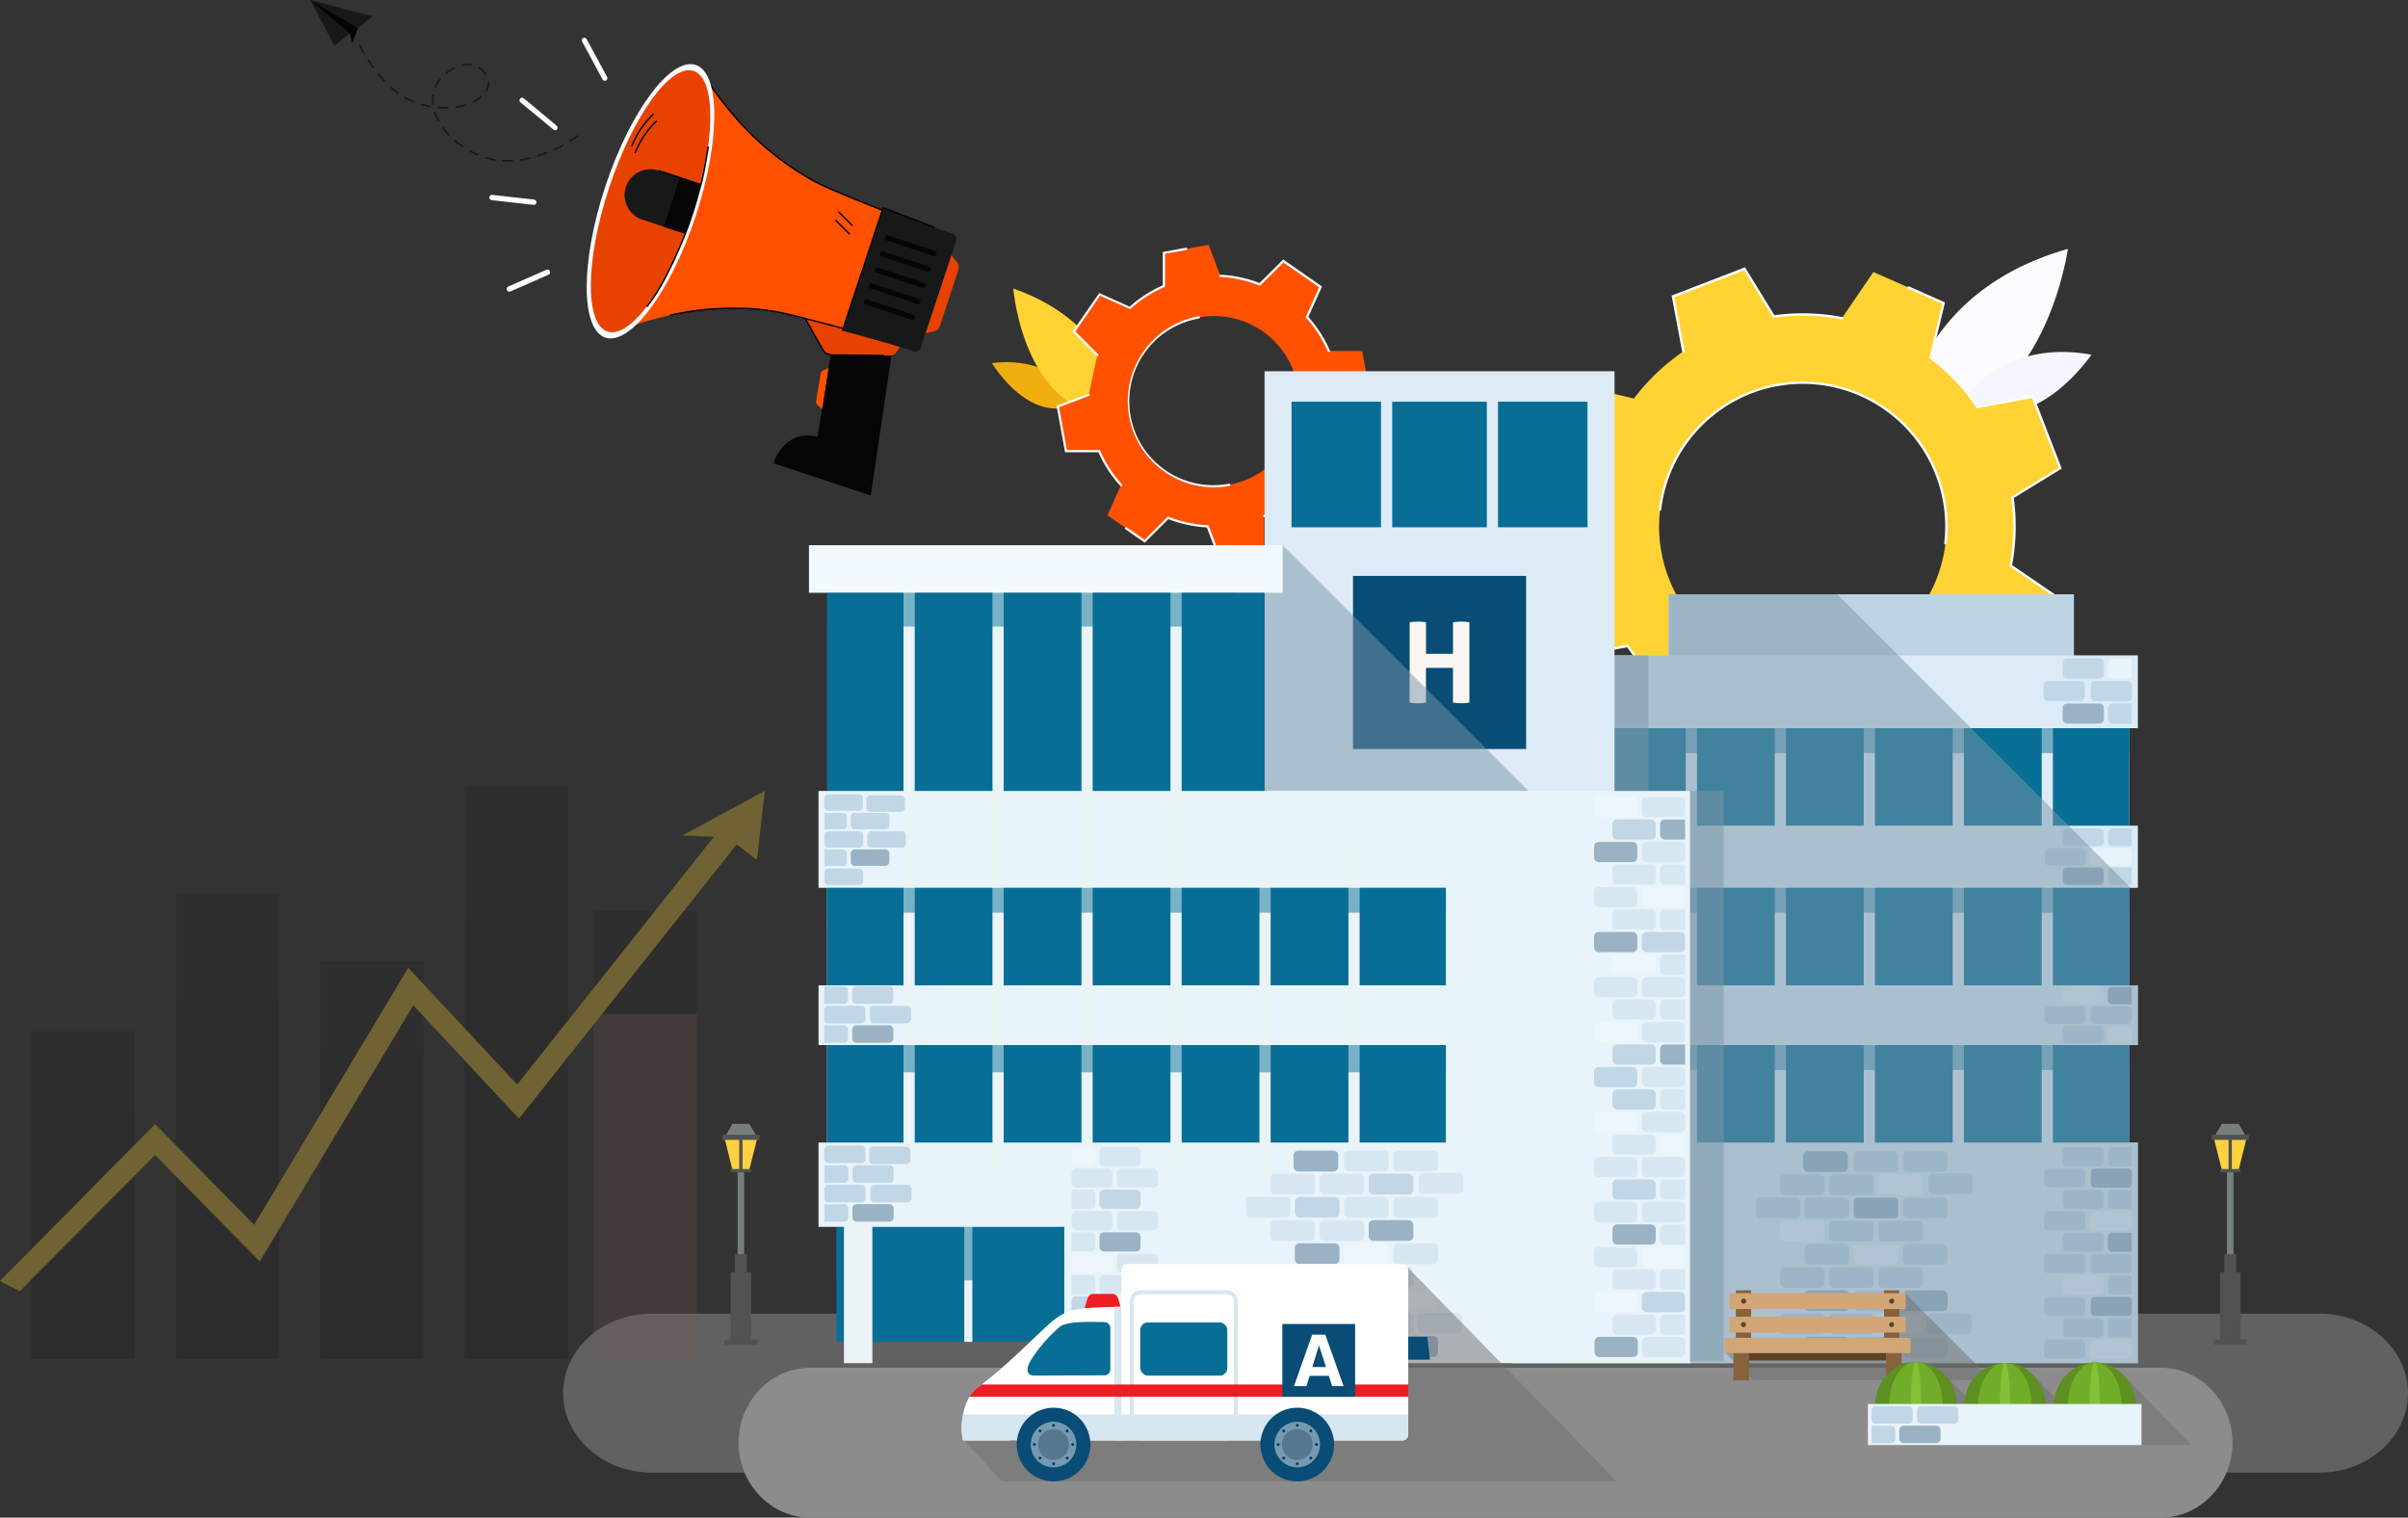 <svg xmlns="http://www.w3.org/2000/svg" viewBox="0 0 891.89 562.1"><rect x="0" y="0" width="891.89" height="562.1" fill="#333333" stroke="none"/><defs><style>.cls-1{isolation:isolate;}.cls-2{fill:#fcfcfe;}.cls-3{fill:#f6f6fe;}.cls-4{fill:#ffd334;}.cls-5{fill:#efaf0f;}.cls-6{fill:#ff5100;}.cls-7{fill:#050505;}.cls-8{fill:#e84200;}.cls-9{fill:#171918;}.cls-10{fill:#616161;}.cls-10,.cls-11,.cls-13,.cls-18,.cls-19,.cls-22,.cls-23,.cls-26,.cls-27,.cls-29,.cls-32,.cls-33,.cls-35,.cls-39,.cls-40,.cls-41,.cls-42,.cls-43,.cls-45,.cls-47,.cls-48,.cls-49,.cls-50,.cls-51,.cls-53{fill-rule:evenodd;}.cls-11{fill:#8c8c8c;}.cls-12{fill:#bdd4e3;}.cls-13,.cls-15{fill:#dcebf5;}.cls-14,.cls-16,.cls-27,.cls-29{fill:#086e96;}.cls-16,.cls-23,.cls-24,.cls-29,.cls-35,.cls-56{mix-blend-mode:multiply;}.cls-16,.cls-23,.cls-24,.cls-29,.cls-35{opacity:0.5;}.cls-17,.cls-22{fill:#e8f3fa;}.cls-18,.cls-21{fill:#c1d7e6;}.cls-19,.cls-20{fill:#99b3c4;}.cls-23,.cls-24{fill:#7b96a8;}.cls-25,.cls-43{fill:#094c75;}.cls-26{fill:#faf7f2;}.cls-28{fill:#eaf4f7;}.cls-30{fill:#f2faff;}.cls-31,.cls-32{fill:#d7e7f2;}.cls-33,.cls-34{fill:#edf6fb;}.cls-35{fill:#6e6e6e;}.cls-36,.cls-39{fill:#5e4224;}.cls-37{fill:#87623a;}.cls-38{fill:#d2a677;}.cls-40{fill:#5e8f21;}.cls-41{fill:#71ad28;}.cls-42{fill:#83c236;}.cls-44,.cls-47{fill:#787d7d;}.cls-45{fill:#fed140;}.cls-46{fill:#515252;}.cls-48{fill:#ef1c22;}.cls-49{fill:#fff;}.cls-50{fill:#7499b0;}.cls-51{fill:#57788c;}.cls-52,.cls-53{fill:#043d54;}.cls-54,.cls-56{opacity:0.3;}.cls-55{opacity:0.6;}.cls-57{fill:#ffb699;}</style></defs><g class="cls-1"><g id="Layer_2" data-name="Layer 2"><g id="Layer_1-2" data-name="Layer 1"><path class="cls-2" d="M715.09,132.44a77.94,77.94,0,0,1,17,17.64c27.8-14.74,33.83-57.89,33.83-57.89C740,99.55,725.16,113.28,716.64,126Z"/><path class="cls-3" d="M729,146q1.86,2.32,3.55,4.81l20.39-3.83,1.1,2.84c12.21-6,20.61-18.45,20.61-18.45C748,126.57,733.72,140.18,729,146Z"/><path class="cls-4" d="M572.31,216.57l5.11,13.23,5.1,13.24,20.39-3.84a77.88,77.88,0,0,0,17.44,18.34l-4.83,20.17,13,5.75,13,5.75,11.71-17.12a78,78,0,0,0,25.3.62l10.84,17.68,13.24-5.1,13.23-5.1-3.83-20.39a78,78,0,0,0,18.33-17.44l20.17,4.83,5.75-13,5.75-13-17.12-11.71a78,78,0,0,0,.62-25.3l17.69-10.84L758,160.17l-5.11-13.23-20.39,3.83a78,78,0,0,0-17.44-18.33l4.83-20.18-13-5.75-13-5.75-11.7,17.13a78,78,0,0,0-25.3-.62L646.14,99.58l-13.24,5.1-13.23,5.11,3.83,20.38a78.27,78.27,0,0,0-18.33,17.45L585,142.78l-5.75,13-5.75,13,17.12,11.7a78,78,0,0,0-.62,25.3Zm42.56-27.81a53.22,53.22,0,1,1,46.62,59.07A53.21,53.21,0,0,1,614.87,188.76Z"/><path class="cls-2" d="M678.23,273.18a78.39,78.39,0,0,1-25.16-.66.44.44,0,0,1-.34-.52.43.43,0,0,1,.51-.34,77.76,77.76,0,0,0,25.15.62l.29,0,10.8,17.62,25.79-9.95-3.82-20.31.24-.16a77.46,77.46,0,0,0,18.23-17.35.43.43,0,0,1,.61-.08.42.42,0,0,1,.09.61A78.44,78.44,0,0,1,712.42,260l3.85,20.47-27.15,10.46Zm-49.92,10.68L615,278l4.85-20.25a78.07,78.07,0,0,1-17.15-18l-20.47,3.85-10.47-27.15,17.76-10.89a78.08,78.08,0,0,1,.61-24.88L573,168.87l11.65-26.26a.44.44,0,0,1,.57-.23.44.44,0,0,1,.23.58L574,168.56l17.07,11.66-.06.28a77.54,77.54,0,0,0-.62,25.16l0,.29-17.62,10.8,9.94,25.79,20.32-3.82.16.24a77.45,77.45,0,0,0,17.35,18.23l.23.17L616,277.46l12.63,5.6a.44.44,0,0,1-.18.84A.33.33,0,0,1,628.31,283.86ZM756,234.62a.44.44,0,0,1-.23-.57l5.61-12.64-17.06-11.66,0-.28a77.53,77.53,0,0,0,.62-25.16l0-.28,17.62-10.81-9.94-25.78-20.32,3.81-.16-.23a77.26,77.26,0,0,0-17.35-18.23l-.22-.18,4.81-20.09-12.63-5.61a.43.43,0,0,1-.22-.57.43.43,0,0,1,.57-.23l13.3,5.9-4.85,20.25a77.91,77.91,0,0,1,17.15,18l20.47-3.85,10.47,27.15-17.76,10.89a78,78,0,0,1-.61,24.87l17.19,11.75-5.9,13.3a.44.44,0,0,1-.4.26A.33.33,0,0,1,756,234.62Zm-35.5-33a.44.44,0,0,1-.39-.48,52.77,52.77,0,1,0-104.82-12.36.44.44,0,0,1-.49.38.43.43,0,0,1-.38-.48A53.65,53.65,0,0,1,721,201.27a.43.43,0,0,1-.43.39Zm-97.45-71.39-3.9-20.75L646.32,99l10.89,17.75a78.39,78.39,0,0,1,25.16.67.44.44,0,1,1-.17.86,77.19,77.19,0,0,0-25.15-.62l-.29,0L646,100.12l-25.79,9.94,3.76,20a.43.43,0,0,1-.35.51h-.08A.44.44,0,0,1,623.07,130.26Z"/><path class="cls-5" d="M400.63,148.69s-9-17.1-33.24-14.23C367.39,134.46,382.12,159.34,400.63,148.69Z"/><path class="cls-4" d="M416,154s-1-33.28-40.69-47.13C375.29,106.83,379.29,156.46,416,154Z"/><path class="cls-6" d="M403.25,146.21l-11.49,4.35,1.51,8.26,1.5,8.27,12.29,0a45.93,45.93,0,0,0,8.12,12.59l-5,11.2,6.9,4.78,6.91,4.78,8.7-8.67A46.07,46.07,0,0,0,447.3,195l4.35,11.49,8.27-1.51,8.26-1.5,0-12.29A46.13,46.13,0,0,0,480.8,183l11.2,5,4.78-6.91,4.77-6.91-8.66-8.7a46.56,46.56,0,0,0,3.16-14.65l11.48-4.35-1.5-8.27L504.52,130l-12.28,0a46.6,46.6,0,0,0-8.12-12.6l5-11.2-6.91-4.77-6.9-4.78-8.71,8.67A46,46,0,0,0,452,102.16l-4.35-11.49-8.26,1.5-8.27,1.51,0,12.28a46.19,46.19,0,0,0-12.59,8.13l-11.2-5L402.52,116l-4.78,6.91,8.67,8.7ZM444,117.56a31.5,31.5,0,1,1-25.35,36.64A31.51,31.51,0,0,1,444,117.56Z"/><path class="cls-2" d="M407.15,108.52l11.27,5.07a46.71,46.71,0,0,1,12.25-7.9l0-12.36,8.6-1.57a.42.42,0,0,1,.49.34.41.41,0,0,1-.34.48L431.53,94l0,12.21-.25.11a45.59,45.59,0,0,0-12.48,8l-.21.19-11.13-5-9.16,13.25,8.42,8.45a.41.41,0,0,1,0,.59.4.4,0,0,1-.59,0l-8.91-8.95Zm-4,37.3a.41.41,0,0,1,.54.24.43.43,0,0,1-.24.54l-11.17,4.23,2.89,15.84,12.21,0,.11.25a45.69,45.69,0,0,0,8.05,12.48.41.41,0,0,1-.62.55,46.38,46.38,0,0,1-8.09-12.45l-12.35,0-3.14-17.2Zm20.29-15.43a31.7,31.7,0,0,1,20.54-13.24.4.4,0,0,1,.48.33.43.43,0,0,1-.33.49,31.09,31.09,0,1,0,11.14,61.17.42.42,0,0,1,.15.82,31.9,31.9,0,0,1-32-49.57Zm-6.69,65.06a.42.42,0,0,1,.58-.11l6.62,4.58,8.65-8.61.25.1a46,46,0,0,0,14.52,3.13h.27L451.92,206l7.92-1.45a.42.42,0,0,1,.49.34.41.41,0,0,1-.34.48l-8.6,1.57L447,195.35a46.47,46.47,0,0,1-14.26-3.07L424,201l-7.19-5a.41.41,0,0,1-.17-.46A.34.34,0,0,1,416.7,195.45ZM452,101.74a46.59,46.59,0,0,1,14.52,3.09l8.76-8.72,14.38,10-5.07,11.27a46.53,46.53,0,0,1,8,12.5.42.42,0,0,1-.22.55.41.41,0,0,1-.54-.22,46.16,46.16,0,0,0-8.05-12.48l-.19-.2,5-11.13-13.25-9.16-8.65,8.61-.25-.1A45.69,45.69,0,0,0,452,102.57a.41.41,0,0,1-.39-.43s0-.07,0-.1A.43.43,0,0,1,452,101.74Zm16,89a45.69,45.69,0,0,0,12.48-8l.2-.18,11.13,5L501,174.3l-8.61-8.65.1-.25a45.75,45.75,0,0,0,3.13-14.52v-.27l11.74-4.45a.41.41,0,0,1,.54.24.43.43,0,0,1-.24.54l-11.23,4.25a46.48,46.48,0,0,1-3.08,14.26l8.72,8.75-9.95,14.39-11.27-5.08a46.56,46.56,0,0,1-12.5,8,.42.42,0,0,1-.55-.22.45.45,0,0,1,0-.28A.43.43,0,0,1,468,190.76Z"/><path class="cls-6" d="M308.89,135.41l-3.84,1.71a1.6,1.6,0,0,0-1.13,1.39c-.14.87-.54,3.29-.74,4.56l-.13.79c-.21,1.26-.6,3.69-.74,4.55a1.59,1.59,0,0,0,.63,1.68l3.1,2.84Z"/><path class="cls-7" d="M303.08,162.21l6.32-42.73,21.53,7.12-8.42,56.92L301,176.4l-14.27-4.72S290.29,158.93,303.08,162.21Z"/><path class="cls-8" d="M337.34,122.5l-4.91,7.33a3.36,3.36,0,0,1-3.29,1.85l-9.69-.09-1.69,0-9.69-.09a3.36,3.36,0,0,1-3.25-1.92L295.3,112.7Z"/><path class="cls-8" d="M348.59,89.69l5.48,6.92a3.37,3.37,0,0,1,.77,3.69l-3,9.21-.53,1.6c-.84,2.56-2.46,7.45-3,9.2a3.35,3.35,0,0,1-2.82,2.51l-8.52,2.29Z"/><path class="cls-6" d="M263.35,31.65s16.5,26.82,45.3,38.81S351.8,87.19,351.8,87.19a2.08,2.08,0,0,1,1.5,3l-5.92,17.92-.49,1.48L341,127.5a2.07,2.07,0,0,1-3,1.5v0s-14.35-4.75-44.62-12.29-59.51,4.14-59.51,4.14l13.08-45.17Z"/><path class="cls-8" d="M258.7,26.06l-6.6-.72-7.78,6.52-6.94,9.21-7.23,14.74-6.3,16.52-3.32,14.21L218.71,97,218.06,110l1.3,7.86,3.46,5.48,4.89.4,2.8-.63,8.22-7.06,5.75-8.74,6.44-11.37s5.42-13,5.5-13.23,4.43-15.5,4.43-15.5l2.67-14.34.31-11.15-1-9.32S262.34,27.09,258.7,26.06Z"/><path class="cls-9" d="M312,122.49l15-45.51c17,6.71,25.45,9.52,25.45,9.52a2.16,2.16,0,0,1,1.56,3.1c-.72,2.18-4.73,14.31-6.16,18.65l-.51,1.54c-1.44,4.34-5.45,16.47-6.17,18.65a2.17,2.17,0,0,1-3.11,1.56v0S329.67,127.23,312,122.49Z"/><rect class="cls-7" x="336.31" y="81.04" width="1.97" height="19.88" rx="0.39" transform="translate(145.01 382.65) rotate(-71.7)"/><rect class="cls-7" x="325.4" y="95.92" width="19.88" height="1.97" rx="0.99" transform="translate(623.29 294.21) rotate(-161.7)"/><rect class="cls-7" x="323.44" y="101.85" width="19.88" height="1.97" rx="0.99" transform="translate(617.6 305.15) rotate(-161.7)"/><rect class="cls-7" x="330.43" y="98.83" width="1.97" height="19.88" rx="0.39" transform="translate(124.09 389.27) rotate(-71.7)"/><rect class="cls-7" x="319.51" y="113.71" width="19.88" height="1.97" rx="0.99" transform="translate(606.24 327.03) rotate(-161.7)"/><path class="cls-9" d="M231.82,69.25a9.57,9.57,0,0,1,12.09-6.08l15.67,5.18c-.91,3.67-2,7.44-3.27,11.28-.79,2.39-1.63,4.72-2.49,7L237.9,81.34A9.57,9.57,0,0,1,231.82,69.25Z"/><path class="cls-7" d="M251.8,65.78l8.32,2.76c-.91,3.66-2,7.43-3.27,11.27q-1.19,3.59-2.49,7L245.79,84Z"/><path class="cls-7" d="M311.77,122.4l.53.18,15-45.23c2.37.9,18.25,7,18.73,7.13l.19-.52c-.51-.18-18.81-7.16-19-7.24l-.28-.1Z"/><path class="cls-7" d="M326.7,78.1l.21-.52c-.21-.08-20.66-8.11-25.29-10.76l-.42-.25a106.05,106.05,0,0,1-28.63-23.31,137.54,137.54,0,0,1-9.86-12.82l-.46.3a135.71,135.71,0,0,0,9.9,12.88,106.58,106.58,0,0,0,28.77,23.43l.43.25C306,70,326.5,78,326.7,78.1Z"/><path class="cls-2" d="M224.22,69c-9.23,27.89-9.21,53,0,56.05s24.23-17.08,33.45-45,9.21-53,0-56S233.45,41.12,224.22,69Zm1.41.46c8.81-26.65,22.82-46,31.29-43.18s8.2,26.68-.61,53.33-22.83,46-31.3,43.18S216.81,96.13,225.63,69.48Z"/><rect class="cls-7" x="312.86" y="77.26" width="0.55" height="7.44" transform="translate(34.93 245.95) rotate(-45.17)"/><rect class="cls-7" x="311.81" y="80.42" width="0.55" height="7.44" transform="translate(32.39 246.15) rotate(-45.17)"/><path class="cls-7" d="M248.12,117.07A104,104,0,0,1,273,114.48a79.35,79.35,0,0,1,18.8,2.16l.84.2c2.4.53,19.27,5,19.44,5l.14-.53c-.17,0-17.05-4.48-19.46-5l-.83-.2A79.74,79.74,0,0,0,273,113.93a104.54,104.54,0,0,0-25,2.6Z"/><path class="cls-7" d="M306.78,131.45a6.79,6.79,0,0,0,2,.31l18.58.18v-.55l-18.57-.18c-3.05,0-3.75-1.73-3.76-1.75v0l-6.54-11.59-.48.27,6.53,11.57A3.49,3.49,0,0,0,306.78,131.45Z"/><path class="cls-7" d="M302.41,163.94l.55.09c.21-1.26,5.22-30.95,5.38-32.52l-.55-.06C307.63,133,302.46,163.63,302.41,163.94Z"/><path class="cls-7" d="M286.45,171.6l.53.16c.16-.53,4-12.77,16-9.29l.16-.53C290.58,158.3,286.49,171.47,286.45,171.6Z"/><path class="cls-7" d="M239.7,113.84c6.36-7.52,12.39-22.28,14.38-27.13A150.85,150.85,0,0,0,259,71.53c.35-1.23.64-2.3.88-3.1,1.05-3.47,2.67-13.67,2.74-14.1l-.55-.09c0,.11-1.68,10.59-2.72,14-.24.81-.54,1.88-.88,3.11a148.25,148.25,0,0,1-4.87,15.12c-2,4.83-8,19.53-14.29,27Z"/><rect class="cls-7" x="251.47" y="57.51" width="0.55" height="16.5" transform="translate(110.26 284.13) rotate(-71.7)"/><path class="cls-7" d="M234.25,54.32a32.62,32.62,0,0,1,8-11.93l-.36-.42a33.35,33.35,0,0,0-8.13,12.15Z"/><path class="cls-7" d="M235.43,56.88a32.92,32.92,0,0,1,8-11.94l-.37-.42a33.49,33.49,0,0,0-8.12,12.16Z"/><path class="cls-2" d="M203.26,101.71a1,1,0,0,0,.42-1.27,1,1,0,0,0-1.29-.52l-14.16,6.22a1,1,0,0,0-.49,1.3,1,1,0,0,0,1.3.52l14.16-6.22Z"/><path class="cls-2" d="M198.18,75.78a1,1,0,0,0,.51-.78,1,1,0,0,0-.88-1.09l-15.5-1.73a1,1,0,0,0-1.05.87,1,1,0,0,0,.88,1.09l15.49,1.74A1,1,0,0,0,198.18,75.78Z"/><path class="cls-2" d="M206,48.16a1,1,0,0,0,.14-1.64L194,36.41a1,1,0,0,0-1.37.13,1,1,0,0,0,.15,1.39L205,48A1,1,0,0,0,206,48.16Z"/><path class="cls-2" d="M224.48,29.81h0a1,1,0,0,0,.37-1.34l-7.55-13.95A1,1,0,0,0,216,14.1h0a1,1,0,0,0-.38,1.33l7.56,14A1,1,0,0,0,224.48,29.81Z"/><path class="cls-9" d="M214,50l.34.49-.24.17c-.89.62-1.82,1.23-2.75,1.8l-.25.16-.32-.5.26-.16c.92-.57,1.84-1.17,2.72-1.79Zm-5.52,3.46.29.52-.26.14c-1,.53-2,1-2.93,1.5l-.27.12-.26-.53.27-.13c1-.46,1.94-1,2.9-1.48ZM179.06,26.07h0a8.35,8.35,0,0,1,.9,1.2l.16.25-.51.31-.15-.25a7.7,7.7,0,0,0-.84-1.11h0a6.43,6.43,0,0,0-1.32-1.13l-.25-.16.32-.5.25.16A7.63,7.63,0,0,1,179.06,26.07Zm2.11,4,0,.29a5.11,5.11,0,0,1-.73,3.33l-.15.25-.51-.29.15-.26a4.52,4.52,0,0,0,.65-2.94l0-.29Zm-6.44-6.36-.07.59-.3,0a9.44,9.44,0,0,0-3.15.17l-.29.07L170.8,24l.29-.06a9.85,9.85,0,0,1,3.35-.19Zm27.83,32.47.22.56-.27.11c-1,.41-2.08.78-3.1,1.11l-.28.09-.18-.56.28-.09c1-.33,2-.7,3.06-1.11ZM178.1,35.59l.37.46-.23.19A15.21,15.21,0,0,1,175.42,38l-.27.13-.26-.53.27-.13a14.38,14.38,0,0,0,2.71-1.7ZM168.21,24.9l.27.53-.27.13a15.82,15.82,0,0,0-2.69,1.74l-.23.19-.37-.47.23-.18A16.11,16.11,0,0,1,168,25Zm28.18,33.34.14.58-.29.07c-1.09.25-2.18.46-3.24.62l-.29,0-.09-.58.29,0c1.05-.15,2.12-.36,3.19-.61Zm-23.95-19.7.17.57-.29.09a24.79,24.79,0,0,1-3.22.72l-.3,0-.09-.59.29,0a23.73,23.73,0,0,0,3.15-.71Zm-9-9.21-.18.23c-.27.32-.52.66-.76,1a10.87,10.87,0,0,0-1,1.69l-.13.27-.54-.25L161,32a12.36,12.36,0,0,1,1-1.77c.25-.36.51-.71.79-1.05L163,29ZM190,59.22l0,.6h-.29a30.25,30.25,0,0,1-3.3,0l-.3,0,0-.59.29,0a31.8,31.8,0,0,0,3.24,0Zm-23.9-19.59,0,.59h-.3a28.1,28.1,0,0,1-3.3-.07l-.29,0,0-.59.3,0a29.13,29.13,0,0,0,3.23.07Zm17.45,19.28-.1.59-.29,0a26.91,26.91,0,0,1-3.22-.76l-.28-.08.17-.57.28.09a27.7,27.7,0,0,0,3.15.73ZM160.68,35l0,.29a12.05,12.05,0,0,0,0,3.18l0,.3-.59.06,0-.29a12.85,12.85,0,0,1,0-3.34l0-.29Zm16.64,22.14-.23.54-.27-.11a32.59,32.59,0,0,1-3-1.45l-.26-.14.28-.52.26.14c1,.52,1.93,1,2.92,1.42ZM159.63,39.2l-.11.59-.29-.06c-1.07-.2-2.15-.45-3.21-.76l-.29-.08.17-.57.28.08c1,.3,2.11.56,3.16.75Zm1.58,2.11.1.28a19,19,0,0,0,1.3,2.95l.14.26-.52.28-.14-.26a18.41,18.41,0,0,1-1.34-3l-.1-.28Zm10.41,12.77-.34.49L171,54.4c-.92-.63-1.8-1.3-2.63-2l-.23-.19.39-.46.22.2a31.24,31.24,0,0,0,2.58,2ZM164.17,47l.18.23a28.17,28.17,0,0,0,2.08,2.48l.21.21-.43.41-.21-.22a27.61,27.61,0,0,1-2.13-2.52l-.17-.24ZM153.4,37.46l-.23.54-.27-.11a24.72,24.72,0,0,1-3-1.46l-.26-.14.3-.52.25.15a25.17,25.17,0,0,0,2.91,1.42ZM133.32,16.24l.14.27c.48,1,1,1.93,1.53,2.87l.15.26-.52.29-.14-.26c-.54-.94-1.06-1.92-1.55-2.89l-.14-.27Zm3.19,5.68.16.25c.6.92,1.21,1.83,1.83,2.69l.18.24-.48.35-.18-.24c-.63-.87-1.25-1.79-1.85-2.72l-.16-.25Zm11.24,12.41-.35.48-.24-.17c-.87-.63-1.73-1.33-2.57-2.07l-.22-.2.39-.44.22.19c.83.73,1.68,1.42,2.53,2Zm-7.45-7.12.19.23c.7.84,1.41,1.65,2.16,2.43l.2.21-.43.41-.2-.21c-.75-.79-1.48-1.61-2.19-2.47l-.18-.22Z"/><path class="cls-7" d="M130.44,15.94l-.94-3.57s-10.21-6.53-10.32-6.68L114.9,0l7.18,3.06,10.58,7.3Z"/><polygon class="cls-9" points="138.01 6.06 114.9 0 132.66 10.36 138.01 6.06"/><polygon class="cls-9" points="129.5 12.37 123.85 16.96 114.9 0 129.5 12.37"/><path class="cls-10" d="M241.31,486.56H859.15c18,0,32.74,13.24,32.74,29.43h0c0,16.19-14.73,29.44-32.74,29.44H241.31c-18,0-32.75-13.25-32.75-29.44h0C208.56,499.8,223.29,486.56,241.31,486.56Z"/><path class="cls-11" d="M300.07,506.59H800.39c14.58,0,26.51,12.49,26.51,27.76h0c0,15.26-11.93,27.75-26.51,27.75H300.07c-14.58,0-26.52-12.49-26.52-27.75h0C273.55,519.08,285.48,506.59,300.07,506.59Z"/><rect class="cls-12" x="618.01" y="220.12" width="150.15" height="29.23"/><polygon class="cls-13" points="468.95 242.74 791.84 242.74 791.84 269.71 788.68 269.71 788.68 305.82 791.84 305.82 791.84 328.84 788.68 328.84 788.68 364.95 791.84 364.95 791.84 387.08 788.68 387.08 788.68 423.18 791.84 423.18 791.84 504.9 559.97 504.9 559.97 454.41 468.95 454.41 468.95 242.74"/><rect class="cls-14" x="559.48" y="269.71" width="229.21" height="36.11"/><rect class="cls-14" x="559.48" y="328.84" width="229.21" height="36.11"/><rect class="cls-14" x="559.48" y="387.08" width="229.21" height="36.11"/><rect class="cls-15" x="756.22" y="262.01" width="4.15" height="172.8"/><rect class="cls-15" x="723.26" y="262.01" width="4.15" height="172.8"/><rect class="cls-15" x="690.3" y="262.01" width="4.15" height="172.8"/><rect class="cls-15" x="657.34" y="262.01" width="4.15" height="172.8"/><rect class="cls-15" x="624.39" y="260.58" width="4.15" height="174.22"/><rect class="cls-15" x="591.43" y="257.66" width="4.15" height="177.14"/><rect class="cls-16" x="559.48" y="269.71" width="229.21" height="9.21"/><rect class="cls-16" x="559.48" y="328.84" width="229.21" height="9.21"/><rect class="cls-16" x="559.48" y="387.08" width="229.21" height="9.21"/><path class="cls-17" d="M776,496.17h12a1.62,1.62,0,0,1,1.62,1.62v3.85a1.63,1.63,0,0,1-1.63,1.63H776a1.63,1.63,0,0,1-1.63-1.63v-3.85A1.63,1.63,0,0,1,776,496.17Z"/><path class="cls-18" d="M789.56,488.25h-7.2a1.63,1.63,0,0,0-1.63,1.62v3.85a1.64,1.64,0,0,0,1.63,1.63h7.2Z"/><path class="cls-18" d="M789.56,472.41h-7.2a1.64,1.64,0,0,0-1.63,1.63v3.84a1.64,1.64,0,0,0,1.63,1.63h7.2Z"/><path class="cls-19" d="M789.56,456.57h-7.2a1.64,1.64,0,0,0-1.63,1.63V462a1.64,1.64,0,0,0,1.63,1.63h7.2Z"/><path class="cls-18" d="M789.56,440.73h-7.2a1.64,1.64,0,0,0-1.63,1.63v3.84a1.64,1.64,0,0,0,1.63,1.63h7.2Z"/><path class="cls-18" d="M789.56,424.89h-7.2a1.64,1.64,0,0,0-1.63,1.63v3.85a1.63,1.63,0,0,0,1.63,1.62h7.2Z"/><path class="cls-20" d="M776,480.33h12a1.62,1.62,0,0,1,1.62,1.62v3.85a1.63,1.63,0,0,1-1.63,1.63H776a1.63,1.63,0,0,1-1.63-1.63V482A1.63,1.63,0,0,1,776,480.33Z"/><path class="cls-21" d="M776,464.49h12a1.62,1.62,0,0,1,1.62,1.62V470a1.63,1.63,0,0,1-1.63,1.63H776a1.63,1.63,0,0,1-1.63-1.63v-3.85A1.63,1.63,0,0,1,776,464.49Z"/><path class="cls-17" d="M776,448.65h12a1.62,1.62,0,0,1,1.62,1.62v3.85a1.63,1.63,0,0,1-1.63,1.63H776a1.63,1.63,0,0,1-1.63-1.63v-3.85A1.63,1.63,0,0,1,776,448.65Z"/><path class="cls-20" d="M776,432.82h12a1.62,1.62,0,0,1,1.62,1.62v3.85a1.63,1.63,0,0,1-1.63,1.63H776a1.63,1.63,0,0,1-1.63-1.63v-3.85A1.63,1.63,0,0,1,776,432.82Z"/><rect class="cls-21" x="763.99" y="488.23" width="15.23" height="7.1" rx="1.63"/><path class="cls-17" d="M765.61,472.39h12a1.63,1.63,0,0,1,1.63,1.63v3.84a1.63,1.63,0,0,1-1.63,1.63h-12a1.63,1.63,0,0,1-1.63-1.63V474A1.62,1.62,0,0,1,765.61,472.39Z"/><path class="cls-21" d="M765.62,456.55h12a1.63,1.63,0,0,1,1.63,1.63V462a1.62,1.62,0,0,1-1.62,1.62h-12A1.63,1.63,0,0,1,764,462v-3.85A1.63,1.63,0,0,1,765.62,456.55Z"/><rect class="cls-21" x="763.99" y="440.71" width="15.23" height="7.1" rx="1.63"/><rect class="cls-21" x="763.99" y="424.87" width="15.23" height="7.1" rx="1.63"/><rect class="cls-21" x="757.06" y="496.14" width="15.23" height="7.1" rx="1.63"/><path class="cls-21" d="M758.69,480.31h12a1.63,1.63,0,0,1,1.63,1.63v3.85a1.62,1.62,0,0,1-1.62,1.62h-12a1.63,1.63,0,0,1-1.63-1.63v-3.84A1.63,1.63,0,0,1,758.69,480.31Z"/><path class="cls-21" d="M758.69,464.47h12a1.63,1.63,0,0,1,1.63,1.63v3.85a1.62,1.62,0,0,1-1.62,1.62h-12a1.63,1.63,0,0,1-1.63-1.63v-3.85A1.62,1.62,0,0,1,758.69,464.47Z"/><path class="cls-18" d="M758.69,448.63h12a1.63,1.63,0,0,1,1.62,1.63v3.84a1.63,1.63,0,0,1-1.62,1.62h-12a1.63,1.63,0,0,1-1.63-1.62v-3.84A1.63,1.63,0,0,1,758.69,448.63Z"/><path class="cls-21" d="M758.69,432.79h12a1.63,1.63,0,0,1,1.63,1.63v3.85a1.62,1.62,0,0,1-1.62,1.62h-12a1.63,1.63,0,0,1-1.63-1.63v-3.85A1.63,1.63,0,0,1,758.69,432.79Z"/><path class="cls-22" d="M789.56,380h-7.2a1.57,1.57,0,0,0-1.63,1.48V385a1.57,1.57,0,0,0,1.63,1.48h7.2Z"/><path class="cls-19" d="M789.56,365.53h-7.2a1.57,1.57,0,0,0-1.63,1.49v3.5a1.57,1.57,0,0,0,1.63,1.48h7.2Z"/><path class="cls-18" d="M787.93,372.75H776a1.56,1.56,0,0,0-1.62,1.49v3.5a1.56,1.56,0,0,0,1.62,1.48h12a1.56,1.56,0,0,0,1.63-1.48v-3.5A1.57,1.57,0,0,0,787.93,372.75Z"/><path class="cls-18" d="M770.92,372.75h-12a1.57,1.57,0,0,0-1.63,1.49v3.5a1.56,1.56,0,0,0,1.63,1.48h12a1.56,1.56,0,0,0,1.62-1.48v-3.5A1.56,1.56,0,0,0,770.92,372.75Z"/><path class="cls-18" d="M765.61,380h12a1.57,1.57,0,0,1,1.63,1.48v3.51a1.57,1.57,0,0,1-1.63,1.48h-12a1.56,1.56,0,0,1-1.62-1.48v-3.51A1.56,1.56,0,0,1,765.61,380Z"/><path class="cls-22" d="M765.61,365.52h12a1.56,1.56,0,0,1,1.63,1.48v3.5a1.57,1.57,0,0,1-1.63,1.49h-12A1.56,1.56,0,0,1,764,370.5V367A1.56,1.56,0,0,1,765.61,365.52Z"/><path class="cls-18" d="M789.56,321.3h-7.2a1.57,1.57,0,0,0-1.63,1.49v3.5a1.57,1.57,0,0,0,1.63,1.48h7.2Z"/><path class="cls-18" d="M789.56,306.87h-7.2a1.57,1.57,0,0,0-1.63,1.48v3.51a1.57,1.57,0,0,0,1.63,1.48h7.2Z"/><path class="cls-22" d="M787.93,314.09H776a1.56,1.56,0,0,0-1.62,1.48v3.51a1.56,1.56,0,0,0,1.62,1.48h12a1.57,1.57,0,0,0,1.63-1.48v-3.51A1.57,1.57,0,0,0,787.93,314.09Z"/><path class="cls-18" d="M771,314.09H759a1.57,1.57,0,0,0-1.63,1.48v3.51a1.57,1.57,0,0,0,1.63,1.48h12a1.56,1.56,0,0,0,1.62-1.48v-3.51A1.56,1.56,0,0,0,771,314.09Z"/><path class="cls-19" d="M765.61,321.29h12a1.56,1.56,0,0,1,1.63,1.48v3.5a1.56,1.56,0,0,1-1.63,1.48h-12a1.56,1.56,0,0,1-1.62-1.48v-3.5A1.56,1.56,0,0,1,765.61,321.29Z"/><path class="cls-18" d="M765.61,306.85h12a1.57,1.57,0,0,1,1.63,1.48v3.51a1.57,1.57,0,0,1-1.63,1.48h-12a1.56,1.56,0,0,1-1.62-1.48v-3.51A1.56,1.56,0,0,1,765.61,306.85Z"/><path class="cls-18" d="M789.56,260.59h-7.2a1.68,1.68,0,0,0-1.63,1.71v4.06a1.68,1.68,0,0,0,1.63,1.71h7.2Z"/><path class="cls-22" d="M789.56,243.9h-7.2a1.68,1.68,0,0,0-1.63,1.72v4a1.68,1.68,0,0,0,1.63,1.71h7.2Z"/><path class="cls-18" d="M787.93,252.25H776a1.67,1.67,0,0,0-1.62,1.71v4a1.68,1.68,0,0,0,1.62,1.72h12a1.68,1.68,0,0,0,1.63-1.72v-4A1.67,1.67,0,0,0,787.93,252.25Z"/><path class="cls-18" d="M770.52,252.25h-12a1.67,1.67,0,0,0-1.62,1.71v4a1.68,1.68,0,0,0,1.62,1.72h12a1.68,1.68,0,0,0,1.63-1.72v-4A1.67,1.67,0,0,0,770.52,252.25Z"/><path class="cls-19" d="M765.61,260.57h12a1.68,1.68,0,0,1,1.63,1.72v4a1.68,1.68,0,0,1-1.63,1.72h-12a1.68,1.68,0,0,1-1.62-1.72v-4A1.68,1.68,0,0,1,765.61,260.57Z"/><path class="cls-18" d="M765.61,243.88h12a1.68,1.68,0,0,1,1.63,1.72v4.05a1.67,1.67,0,0,1-1.63,1.71h-12a1.67,1.67,0,0,1-1.62-1.71V245.6A1.68,1.68,0,0,1,765.61,243.88Z"/><path class="cls-17" d="M697.47,486.52h13a1.76,1.76,0,0,1,1.76,1.76v4.17a1.77,1.77,0,0,1-1.77,1.77h-13a1.76,1.76,0,0,1-1.76-1.76v-4.18A1.76,1.76,0,0,1,697.47,486.52Z"/><path class="cls-21" d="M697.47,469.32h13a1.76,1.76,0,0,1,1.76,1.76v4.17a1.77,1.77,0,0,1-1.77,1.77h-13a1.76,1.76,0,0,1-1.76-1.76v-4.17A1.76,1.76,0,0,1,697.47,469.32Z"/><path class="cls-21" d="M697.48,452.13h13a1.76,1.76,0,0,1,1.76,1.76v4.18a1.76,1.76,0,0,1-1.76,1.76h-13a1.76,1.76,0,0,1-1.76-1.76V453.9A1.77,1.77,0,0,1,697.48,452.13Z"/><path class="cls-17" d="M697.47,434.94h13a1.77,1.77,0,0,1,1.77,1.77v4.17a1.77,1.77,0,0,1-1.77,1.77h-13a1.77,1.77,0,0,1-1.77-1.77V436.7A1.76,1.76,0,0,1,697.47,434.94Z"/><rect class="cls-21" x="686.58" y="477.94" width="16.53" height="7.7" rx="1.76"/><rect class="cls-20" x="704.84" y="477.94" width="16.53" height="7.7" rx="1.76"/><path class="cls-17" d="M688.34,460.75h13a1.76,1.76,0,0,1,1.76,1.76v4.17a1.77,1.77,0,0,1-1.77,1.77h-13a1.76,1.76,0,0,1-1.76-1.76v-4.17A1.76,1.76,0,0,1,688.34,460.75Z"/><path class="cls-21" d="M706.61,460.75h13a1.76,1.76,0,0,1,1.76,1.76v4.17a1.77,1.77,0,0,1-1.77,1.77h-13a1.76,1.76,0,0,1-1.76-1.76v-4.17A1.76,1.76,0,0,1,706.61,460.75Z"/><rect class="cls-20" x="686.58" y="443.56" width="16.53" height="7.7" rx="1.76"/><rect class="cls-21" x="704.84" y="443.56" width="16.53" height="7.7" rx="1.76"/><rect class="cls-21" x="686.58" y="426.37" width="16.53" height="7.7" rx="1.76"/><rect class="cls-21" x="704.84" y="426.37" width="16.53" height="7.7" rx="1.76"/><rect class="cls-21" x="686.58" y="495.13" width="16.53" height="7.7" rx="1.76"/><path class="cls-21" d="M706.61,495.09h13a1.76,1.76,0,0,1,1.76,1.76V501a1.77,1.77,0,0,1-1.77,1.77h-13a1.76,1.76,0,0,1-1.76-1.76v-4.18A1.76,1.76,0,0,1,706.61,495.09Z"/><rect class="cls-20" x="668.35" y="495.09" width="16.53" height="7.71" rx="1.77"/><path class="cls-20" d="M670.12,477.9h13a1.77,1.77,0,0,1,1.77,1.77v4.17a1.76,1.76,0,0,1-1.76,1.76h-13a1.77,1.77,0,0,1-1.77-1.77v-4.17A1.77,1.77,0,0,1,670.12,477.9Z"/><path class="cls-21" d="M670.12,460.7h13a1.77,1.77,0,0,1,1.77,1.77v4.17a1.76,1.76,0,0,1-1.76,1.76h-13a1.76,1.76,0,0,1-1.76-1.76v-4.17A1.77,1.77,0,0,1,670.12,460.7Z"/><rect class="cls-21" x="668.35" y="443.51" width="16.53" height="7.71" rx="1.77"/><path class="cls-21" d="M661,486.52h13a1.77,1.77,0,0,1,1.77,1.77v4.17a1.77,1.77,0,0,1-1.77,1.77H661a1.76,1.76,0,0,1-1.76-1.76v-4.18A1.76,1.76,0,0,1,661,486.52Z"/><path class="cls-21" d="M679.25,486.52h13a1.77,1.77,0,0,1,1.77,1.77v4.17a1.77,1.77,0,0,1-1.77,1.77h-13a1.76,1.76,0,0,1-1.76-1.76v-4.18A1.76,1.76,0,0,1,679.25,486.52Z"/><path class="cls-21" d="M661,469.32h13a1.77,1.77,0,0,1,1.77,1.77v4.17A1.77,1.77,0,0,1,674,477H661a1.76,1.76,0,0,1-1.76-1.76v-4.17A1.76,1.76,0,0,1,661,469.32Z"/><path class="cls-21" d="M679.25,469.32h13a1.77,1.77,0,0,1,1.77,1.77v4.17a1.77,1.77,0,0,1-1.77,1.77h-13a1.76,1.76,0,0,1-1.76-1.76v-4.17A1.76,1.76,0,0,1,679.25,469.32Z"/><path class="cls-17" d="M661,452.13h13a1.77,1.77,0,0,1,1.77,1.77v4.17a1.76,1.76,0,0,1-1.76,1.76H661a1.76,1.76,0,0,1-1.76-1.76V453.9A1.77,1.77,0,0,1,661,452.13Z"/><path class="cls-21" d="M679.25,452.13h13A1.77,1.77,0,0,1,694,453.9v4.18a1.76,1.76,0,0,1-1.76,1.76h-13a1.76,1.76,0,0,1-1.76-1.76V453.9A1.77,1.77,0,0,1,679.25,452.13Z"/><rect class="cls-21" x="650.32" y="443.53" width="16.53" height="7.7" rx="1.76"/><rect class="cls-21" x="714.23" y="434.62" width="16.53" height="7.7" rx="1.76"/><rect class="cls-21" x="713.83" y="486.46" width="16.53" height="7.7" rx="1.76"/><rect class="cls-17" x="649.72" y="495.56" width="16.53" height="7.7" rx="1.76"/><path class="cls-21" d="M661,434.94h13a1.77,1.77,0,0,1,1.77,1.77v4.17a1.77,1.77,0,0,1-1.77,1.77H661a1.76,1.76,0,0,1-1.76-1.76v-4.17A1.77,1.77,0,0,1,661,434.94Z"/><path class="cls-21" d="M679.25,434.94h13a1.77,1.77,0,0,1,1.77,1.77v4.17a1.77,1.77,0,0,1-1.77,1.77h-13a1.76,1.76,0,0,1-1.76-1.76v-4.17A1.77,1.77,0,0,1,679.25,434.94Z"/><path class="cls-20" d="M669.66,426.39h13a1.76,1.76,0,0,1,1.76,1.76v4.17a1.77,1.77,0,0,1-1.77,1.77h-13a1.76,1.76,0,0,1-1.76-1.76v-4.17A1.77,1.77,0,0,1,669.66,426.39Z"/><polygon class="cls-23" points="586.65 242.74 618.01 242.74 618.01 220.12 680.5 220.12 789.22 328.84 788.68 328.84 788.68 338.05 788.68 364.95 791.84 364.95 791.84 387.08 788.68 387.08 788.68 396.29 788.68 423.18 791.84 423.18 791.84 504.9 574.42 504.9 573.61 504.09 586.65 242.74"/><rect class="cls-24" x="597.99" y="242.77" width="12.57" height="103.04"/><rect class="cls-15" x="468.37" y="137.5" width="129.63" height="208.31"/><rect class="cls-14" x="478.37" y="148.79" width="109.62" height="46.51"/><rect class="cls-25" x="501.13" y="213.31" width="64.11" height="64.11"/><path class="cls-26" d="M522.12,230.49a19.43,19.43,0,0,1,3-.25,20.35,20.35,0,0,1,3.06.25v11.67h10V230.49a19.53,19.53,0,0,1,3-.25,20.14,20.14,0,0,1,3.06.25v29.74a18.61,18.61,0,0,1-6.08,0V247.37h-10v12.86a18.91,18.91,0,0,1-3,.25,18.58,18.58,0,0,1-3.06-.25Z"/><rect class="cls-15" x="511.51" y="144.47" width="4.15" height="56.8"/><rect class="cls-15" x="550.7" y="144.47" width="4.15" height="56.8"/><polygon class="cls-23" points="384.05 292.96 475.08 201.93 566.11 292.96 384.05 292.96"/><polygon class="cls-27" points="451.99 496.93 309.82 496.93 309.82 403.61 411.92 403.61 411.92 425.84 451.99 425.84 451.99 496.93"/><rect class="cls-28" x="357.16" y="444.11" width="2.99" height="52.9"/><polygon class="cls-29" points="451.99 474.25 309.82 474.25 309.82 403.61 411.92 403.61 411.92 420.44 451.99 420.44 451.99 474.25"/><rect class="cls-14" x="306.33" y="219.55" width="162.04" height="126.26"/><polygon class="cls-22" points="303.17 292.96 626.06 292.96 626.06 504.9 394.19 504.9 394.19 454.41 303.17 454.41 303.17 423.18 306.33 423.18 306.33 387.08 303.17 387.08 303.17 364.95 306.33 364.95 306.33 328.84 303.17 328.84 303.17 292.96"/><rect class="cls-14" x="306.33" y="328.84" width="229.21" height="36.11"/><rect class="cls-14" x="306.33" y="387.08" width="229.21" height="36.11"/><rect class="cls-28" x="312.59" y="444.11" width="10.52" height="60.79"/><rect class="cls-28" x="334.65" y="216.89" width="4.15" height="217.91"/><rect class="cls-28" x="367.6" y="216.89" width="4.15" height="217.91"/><rect class="cls-28" x="400.56" y="216.89" width="4.15" height="217.91"/><rect class="cls-28" x="433.52" y="216.89" width="4.15" height="217.91"/><rect class="cls-28" x="466.48" y="323.52" width="4.15" height="111.28"/><rect class="cls-28" x="499.43" y="311.9" width="4.15" height="122.91"/><rect class="cls-30" x="299.62" y="201.94" width="175.47" height="17.61"/><rect class="cls-16" x="306.33" y="219.55" width="162.04" height="12.53"/><rect class="cls-16" x="306.33" y="328.84" width="229.21" height="9.21"/><rect class="cls-16" x="306.33" y="387.08" width="229.21" height="10.1"/><rect class="cls-24" x="625.9" y="292.96" width="12.57" height="211.28"/><rect class="cls-31" x="608.12" y="495.2" width="16.03" height="7.47" rx="1.71"/><path class="cls-32" d="M624.15,486.87h-7.58a1.72,1.72,0,0,0-1.71,1.71v4.05a1.72,1.72,0,0,0,1.71,1.71h7.58Z"/><path class="cls-32" d="M624.15,470.2h-7.58a1.72,1.72,0,0,0-1.71,1.71v4a1.72,1.72,0,0,0,1.71,1.71h7.58Z"/><path class="cls-32" d="M624.15,453.53h-7.58a1.72,1.72,0,0,0-1.71,1.71v4.05a1.72,1.72,0,0,0,1.71,1.71h7.58Z"/><path class="cls-32" d="M624.15,436.86h-7.58a1.72,1.72,0,0,0-1.71,1.72v4.05a1.71,1.71,0,0,0,1.71,1.7h7.58Z"/><path class="cls-33" d="M624.15,420.2h-7.58a1.72,1.72,0,0,0-1.71,1.71v4a1.72,1.72,0,0,0,1.71,1.71h7.58Z"/><path class="cls-32" d="M624.15,403.53h-7.58a1.72,1.72,0,0,0-1.71,1.71v4.05a1.72,1.72,0,0,0,1.71,1.71h7.58Z"/><path class="cls-19" d="M624.15,386.86h-7.58a1.72,1.72,0,0,0-1.71,1.71v4.05a1.72,1.72,0,0,0,1.71,1.71h7.58Z"/><path class="cls-32" d="M624.15,370.2h-7.58a1.72,1.72,0,0,0-1.71,1.71v4a1.72,1.72,0,0,0,1.71,1.71h7.58Z"/><path class="cls-32" d="M624.15,353.53h-7.58a1.72,1.72,0,0,0-1.71,1.71v4a1.72,1.72,0,0,0,1.71,1.72h7.58Z"/><path class="cls-32" d="M624.15,336.86h-7.58a1.72,1.72,0,0,0-1.71,1.71v4.05a1.72,1.72,0,0,0,1.71,1.71h7.58Z"/><path class="cls-32" d="M624.15,320.19h-7.58a1.72,1.72,0,0,0-1.71,1.71V326a1.72,1.72,0,0,0,1.71,1.71h7.58Z"/><path class="cls-19" d="M624.15,303.52h-7.58a1.72,1.72,0,0,0-1.71,1.71v4a1.72,1.72,0,0,0,1.71,1.71h7.58Z"/><rect class="cls-21" x="608.12" y="478.54" width="16.03" height="7.47" rx="1.71"/><rect class="cls-34" x="608.12" y="461.87" width="16.03" height="7.47" rx="1.71"/><rect class="cls-31" x="608.12" y="445.2" width="16.03" height="7.47" rx="1.71"/><rect class="cls-31" x="608.12" y="428.53" width="16.03" height="7.47" rx="1.71"/><rect class="cls-31" x="608.12" y="411.87" width="16.03" height="7.47" rx="1.71"/><rect class="cls-31" x="608.12" y="395.2" width="16.03" height="7.47" rx="1.71"/><rect class="cls-31" x="608.12" y="378.53" width="16.03" height="7.47" rx="1.71"/><rect class="cls-31" x="608.12" y="361.86" width="16.03" height="7.47" rx="1.71"/><rect class="cls-21" x="608.12" y="345.2" width="16.03" height="7.47" rx="1.71"/><rect class="cls-34" x="608.12" y="328.53" width="16.03" height="7.47" rx="1.71"/><rect class="cls-31" x="608.12" y="311.86" width="16.03" height="7.47" rx="1.71"/><rect class="cls-31" x="608.12" y="295.19" width="16.03" height="7.47" rx="1.71"/><rect class="cls-31" x="597.24" y="486.85" width="16.03" height="7.47" rx="1.71"/><rect class="cls-31" x="597.24" y="470.18" width="16.03" height="7.47" rx="1.71"/><rect class="cls-20" x="597.24" y="453.51" width="16.03" height="7.47" rx="1.71"/><rect class="cls-21" x="597.24" y="436.84" width="16.03" height="7.47" rx="1.71"/><rect class="cls-31" x="597.24" y="420.18" width="16.03" height="7.47" rx="1.71"/><rect class="cls-21" x="597.24" y="403.51" width="16.03" height="7.47" rx="1.71"/><rect class="cls-21" x="597.24" y="386.84" width="16.03" height="7.47" rx="1.71"/><rect class="cls-31" x="597.24" y="370.17" width="16.03" height="7.47" rx="1.71"/><rect class="cls-34" x="597.24" y="353.51" width="16.03" height="7.47" rx="1.71"/><rect class="cls-31" x="597.24" y="336.84" width="16.03" height="7.47" rx="1.71"/><rect class="cls-31" x="597.24" y="320.17" width="16.03" height="7.47" rx="1.71"/><rect class="cls-21" x="597.24" y="303.5" width="16.03" height="7.47" rx="1.71"/><rect class="cls-34" x="590.41" y="478.54" width="16.03" height="7.47" rx="1.71"/><rect class="cls-31" x="590.41" y="461.87" width="16.03" height="7.47" rx="1.71"/><rect class="cls-31" x="590.41" y="445.2" width="16.03" height="7.47" rx="1.71"/><rect class="cls-31" x="590.41" y="428.53" width="16.03" height="7.47" rx="1.71"/><rect class="cls-34" x="590.41" y="411.87" width="16.03" height="7.47" rx="1.71"/><rect class="cls-21" x="590.41" y="395.2" width="16.03" height="7.47" rx="1.71"/><rect class="cls-34" x="590.41" y="378.53" width="16.03" height="7.47" rx="1.71"/><rect class="cls-31" x="590.41" y="361.86" width="16.03" height="7.47" rx="1.71"/><rect class="cls-20" x="590.41" y="345.2" width="16.03" height="7.47" rx="1.71"/><rect class="cls-31" x="590.41" y="328.53" width="16.03" height="7.47" rx="1.71"/><rect class="cls-20" x="590.41" y="311.86" width="16.03" height="7.47" rx="1.71"/><rect class="cls-34" x="590.41" y="295.19" width="16.03" height="7.47" rx="1.71"/><rect class="cls-20" x="590.61" y="495.16" width="16.03" height="7.47" rx="1.71"/><path class="cls-18" d="M305.4,446.05h7.2a1.57,1.57,0,0,1,1.63,1.49V451a1.57,1.57,0,0,1-1.63,1.49h-7.2Z"/><path class="cls-18" d="M305.4,431.62h7.2a1.57,1.57,0,0,1,1.63,1.48v3.51a1.57,1.57,0,0,1-1.63,1.48h-7.2Z"/><path class="cls-18" d="M307,438.84h12a1.56,1.56,0,0,1,1.62,1.48v3.51a1.56,1.56,0,0,1-1.62,1.48H307a1.57,1.57,0,0,1-1.63-1.48v-3.51A1.57,1.57,0,0,1,307,438.84Z"/><path class="cls-18" d="M324,438.84h12a1.56,1.56,0,0,1,1.62,1.48v3.51a1.56,1.56,0,0,1-1.62,1.48H324a1.57,1.57,0,0,1-1.63-1.48v-3.51A1.57,1.57,0,0,1,324,438.84Z"/><path class="cls-18" d="M306.93,424.3h12a1.57,1.57,0,0,1,1.63,1.48v3.5a1.57,1.57,0,0,1-1.63,1.49h-12a1.57,1.57,0,0,1-1.63-1.49v-3.5A1.57,1.57,0,0,1,306.93,424.3Z"/><path class="cls-18" d="M323.55,424.69h12a1.57,1.57,0,0,1,1.63,1.49v3.5a1.57,1.57,0,0,1-1.63,1.48h-12a1.57,1.57,0,0,1-1.63-1.48v-3.5A1.57,1.57,0,0,1,323.55,424.69Z"/><path class="cls-19" d="M329.35,446h-12a1.56,1.56,0,0,0-1.63,1.48V451a1.57,1.57,0,0,0,1.63,1.49h12A1.57,1.57,0,0,0,331,451v-3.5A1.57,1.57,0,0,0,329.35,446Z"/><path class="cls-18" d="M329.35,431.6h-12a1.57,1.57,0,0,0-1.63,1.48v3.51a1.57,1.57,0,0,0,1.63,1.48h12a1.57,1.57,0,0,0,1.63-1.48v-3.51A1.57,1.57,0,0,0,329.35,431.6Z"/><path class="cls-18" d="M305.3,379.77h7.2a1.57,1.57,0,0,1,1.63,1.48v3.51a1.56,1.56,0,0,1-1.63,1.48h-7.2Z"/><path class="cls-18" d="M305.3,365.34h7.2a1.56,1.56,0,0,1,1.63,1.48v3.5a1.56,1.56,0,0,1-1.63,1.48h-7.2Z"/><path class="cls-18" d="M306.93,372.56h12a1.57,1.57,0,0,1,1.63,1.48v3.5a1.57,1.57,0,0,1-1.63,1.49h-12a1.57,1.57,0,0,1-1.63-1.49V374A1.57,1.57,0,0,1,306.93,372.56Z"/><path class="cls-18" d="M323.85,372.56h12a1.56,1.56,0,0,1,1.62,1.48v3.5a1.56,1.56,0,0,1-1.62,1.49h-12a1.57,1.57,0,0,1-1.63-1.49V374A1.56,1.56,0,0,1,323.85,372.56Z"/><path class="cls-19" d="M329.25,379.75h-12a1.56,1.56,0,0,0-1.62,1.49v3.5a1.56,1.56,0,0,0,1.62,1.48h12a1.57,1.57,0,0,0,1.63-1.48v-3.5A1.57,1.57,0,0,0,329.25,379.75Z"/><path class="cls-18" d="M329.25,365.32h-12a1.56,1.56,0,0,0-1.62,1.48v3.51a1.56,1.56,0,0,0,1.62,1.48h12a1.57,1.57,0,0,0,1.63-1.48V366.8A1.57,1.57,0,0,0,329.25,365.32Z"/><path class="cls-18" d="M305.4,314.64h6.75a1.47,1.47,0,0,1,1.53,1.39v3.29a1.47,1.47,0,0,1-1.53,1.39H305.4Z"/><path class="cls-18" d="M305.4,301.1h6.75a1.47,1.47,0,0,1,1.53,1.39v3.29a1.47,1.47,0,0,1-1.53,1.39H305.4Z"/><path class="cls-18" d="M306.92,307.87h11.24a1.47,1.47,0,0,1,1.53,1.39v3.29a1.47,1.47,0,0,1-1.53,1.39H306.92a1.46,1.46,0,0,1-1.52-1.39v-3.29A1.46,1.46,0,0,1,306.92,307.87Z"/><path class="cls-18" d="M322.79,307.87H334a1.47,1.47,0,0,1,1.53,1.39v3.29a1.47,1.47,0,0,1-1.53,1.39H322.79a1.47,1.47,0,0,1-1.52-1.39v-3.29A1.47,1.47,0,0,1,322.79,307.87Z"/><path class="cls-18" d="M306.83,294.23h11.24a1.46,1.46,0,0,1,1.52,1.39v3.29a1.46,1.46,0,0,1-1.52,1.39H306.83a1.47,1.47,0,0,1-1.53-1.39v-3.29A1.47,1.47,0,0,1,306.83,294.23Z"/><path class="cls-18" d="M322.42,294.6h11.24a1.46,1.46,0,0,1,1.52,1.39v3.29a1.46,1.46,0,0,1-1.52,1.39H322.42a1.46,1.46,0,0,1-1.52-1.39V296A1.46,1.46,0,0,1,322.42,294.6Z"/><path class="cls-18" d="M306.92,321.7h11.24a1.47,1.47,0,0,1,1.53,1.39v3.29a1.47,1.47,0,0,1-1.53,1.39H306.92a1.46,1.46,0,0,1-1.52-1.39v-3.29A1.46,1.46,0,0,1,306.92,321.7Z"/><path class="cls-19" d="M327.86,314.62H316.62a1.47,1.47,0,0,0-1.52,1.4v3.28a1.46,1.46,0,0,0,1.52,1.39h11.24a1.47,1.47,0,0,0,1.53-1.39V316A1.47,1.47,0,0,0,327.86,314.62Z"/><path class="cls-18" d="M327.86,301.08H316.62a1.46,1.46,0,0,0-1.52,1.39v3.29a1.46,1.46,0,0,0,1.52,1.39h11.24a1.47,1.47,0,0,0,1.53-1.39v-3.29A1.47,1.47,0,0,0,327.86,301.08Z"/><rect class="cls-31" x="506.95" y="486.31" width="16.53" height="7.7" rx="1.76"/><path class="cls-31" d="M508.72,469.11h13a1.76,1.76,0,0,1,1.76,1.76v4.17a1.76,1.76,0,0,1-1.76,1.76h-13a1.76,1.76,0,0,1-1.76-1.76v-4.17A1.77,1.77,0,0,1,508.72,469.11Z"/><rect class="cls-20" x="506.95" y="451.92" width="16.53" height="7.7" rx="1.76"/><rect class="cls-21" x="506.95" y="434.73" width="16.53" height="7.7" rx="1.76"/><path class="cls-21" d="M499.58,477.73h13a1.76,1.76,0,0,1,1.76,1.76v4.17a1.77,1.77,0,0,1-1.77,1.77h-13a1.77,1.77,0,0,1-1.77-1.77V479.5A1.77,1.77,0,0,1,499.58,477.73Z"/><path class="cls-34" d="M517.85,477.73h13a1.76,1.76,0,0,1,1.76,1.76v4.17a1.77,1.77,0,0,1-1.77,1.77h-13a1.76,1.76,0,0,1-1.76-1.76V479.5A1.77,1.77,0,0,1,517.85,477.73Z"/><path class="cls-34" d="M499.58,460.54h13a1.76,1.76,0,0,1,1.76,1.76v4.17a1.76,1.76,0,0,1-1.76,1.76h-13a1.76,1.76,0,0,1-1.76-1.76v-4.17A1.77,1.77,0,0,1,499.58,460.54Z"/><path class="cls-31" d="M517.85,460.54h13a1.76,1.76,0,0,1,1.76,1.76v4.17a1.76,1.76,0,0,1-1.76,1.76h-13a1.76,1.76,0,0,1-1.76-1.76v-4.17A1.77,1.77,0,0,1,517.85,460.54Z"/><rect class="cls-31" x="497.82" y="443.35" width="16.53" height="7.7" rx="1.76"/><rect class="cls-31" x="516.08" y="443.35" width="16.53" height="7.7" rx="1.76"/><path class="cls-31" d="M499.58,426.16h13a1.76,1.76,0,0,1,1.76,1.76v4.17a1.77,1.77,0,0,1-1.77,1.77h-13a1.76,1.76,0,0,1-1.76-1.76v-4.17A1.76,1.76,0,0,1,499.58,426.16Z"/><path class="cls-31" d="M517.85,426.16h13a1.76,1.76,0,0,1,1.76,1.76v4.17a1.77,1.77,0,0,1-1.77,1.77h-13a1.76,1.76,0,0,1-1.76-1.76v-4.17A1.76,1.76,0,0,1,517.85,426.16Z"/><path class="cls-31" d="M499.58,494.92h13a1.76,1.76,0,0,1,1.76,1.76v4.17a1.77,1.77,0,0,1-1.77,1.77h-13a1.76,1.76,0,0,1-1.76-1.76v-4.18A1.76,1.76,0,0,1,499.58,494.92Z"/><rect class="cls-20" x="516.08" y="494.88" width="16.53" height="7.7" rx="1.76"/><rect class="cls-31" x="479.6" y="494.88" width="16.53" height="7.7" rx="1.76"/><path class="cls-31" d="M481.36,477.69h13a1.76,1.76,0,0,1,1.76,1.76v4.17a1.77,1.77,0,0,1-1.77,1.77h-13a1.76,1.76,0,0,1-1.76-1.76v-4.17A1.76,1.76,0,0,1,481.36,477.69Z"/><path class="cls-20" d="M481.36,460.49h13a1.76,1.76,0,0,1,1.76,1.76v4.17a1.77,1.77,0,0,1-1.77,1.77h-13a1.76,1.76,0,0,1-1.76-1.76v-4.17A1.77,1.77,0,0,1,481.36,460.49Z"/><rect class="cls-21" x="479.6" y="443.3" width="16.53" height="7.7" rx="1.76"/><path class="cls-21" d="M472.23,486.31h13a1.76,1.76,0,0,1,1.76,1.76v4.17a1.77,1.77,0,0,1-1.77,1.77h-13a1.76,1.76,0,0,1-1.76-1.76v-4.17A1.76,1.76,0,0,1,472.23,486.31Z"/><rect class="cls-34" x="488.73" y="486.31" width="16.53" height="7.7" rx="1.76"/><path class="cls-34" d="M472.23,469.11h13a1.77,1.77,0,0,1,1.77,1.77v4.17a1.76,1.76,0,0,1-1.76,1.76h-13a1.76,1.76,0,0,1-1.76-1.76v-4.17A1.77,1.77,0,0,1,472.23,469.11Z"/><path class="cls-31" d="M490.5,469.11h13a1.76,1.76,0,0,1,1.76,1.76v4.17a1.76,1.76,0,0,1-1.76,1.76h-13a1.76,1.76,0,0,1-1.76-1.76v-4.17A1.77,1.77,0,0,1,490.5,469.11Z"/><path class="cls-31" d="M472.23,451.92h13a1.77,1.77,0,0,1,1.77,1.77v4.17a1.76,1.76,0,0,1-1.76,1.76h-13a1.76,1.76,0,0,1-1.76-1.76v-4.17A1.76,1.76,0,0,1,472.23,451.92Z"/><rect class="cls-31" x="488.73" y="451.92" width="16.53" height="7.7" rx="1.76"/><path class="cls-31" d="M463.32,443.31h13a1.76,1.76,0,0,1,1.76,1.76v4.17a1.77,1.77,0,0,1-1.77,1.77h-13a1.76,1.76,0,0,1-1.76-1.76v-4.18A1.76,1.76,0,0,1,463.32,443.31Z"/><rect class="cls-31" x="525.47" y="434.41" width="16.53" height="7.71" rx="1.76"/><rect class="cls-31" x="525.07" y="486.25" width="16.53" height="7.7" rx="1.76"/><path class="cls-31" d="M462.73,495.35h13a1.76,1.76,0,0,1,1.76,1.76v4.18a1.76,1.76,0,0,1-1.76,1.76h-13a1.76,1.76,0,0,1-1.76-1.76v-4.17A1.77,1.77,0,0,1,462.73,495.35Z"/><path class="cls-31" d="M472.23,434.73h13A1.77,1.77,0,0,1,487,436.5v4.17a1.76,1.76,0,0,1-1.76,1.76h-13a1.76,1.76,0,0,1-1.76-1.76V436.5A1.76,1.76,0,0,1,472.23,434.73Z"/><rect class="cls-31" x="488.73" y="434.73" width="16.53" height="7.7" rx="1.76"/><path class="cls-20" d="M480.9,426.19h13a1.76,1.76,0,0,1,1.76,1.76v4.17a1.77,1.77,0,0,1-1.77,1.77h-13a1.76,1.76,0,0,1-1.76-1.76v-4.18A1.76,1.76,0,0,1,480.9,426.19Z"/><rect class="cls-31" x="396.91" y="495.97" width="15.2" height="7.08" rx="1.62"/><path class="cls-32" d="M396.91,488.07h7.18a1.63,1.63,0,0,1,1.63,1.62v3.84a1.63,1.63,0,0,1-1.63,1.62h-7.18Z"/><path class="cls-32" d="M396.91,472.26h7.18a1.63,1.63,0,0,1,1.63,1.62v3.84a1.64,1.64,0,0,1-1.63,1.63h-7.18Z"/><path class="cls-32" d="M396.91,456.46h7.18a1.63,1.63,0,0,1,1.63,1.62v3.84a1.63,1.63,0,0,1-1.63,1.62h-7.18Z"/><path class="cls-32" d="M396.91,440.65h7.18a1.63,1.63,0,0,1,1.63,1.62v3.84a1.63,1.63,0,0,1-1.63,1.62h-7.18Z"/><path class="cls-33" d="M396.91,424.84h7.18a1.63,1.63,0,0,1,1.63,1.62v3.84a1.63,1.63,0,0,1-1.63,1.62h-7.18Z"/><rect class="cls-21" x="396.91" y="480.17" width="15.2" height="7.08" rx="1.62"/><rect class="cls-34" x="396.91" y="464.36" width="15.2" height="7.08" rx="1.62"/><rect class="cls-31" x="396.91" y="448.56" width="15.2" height="7.08" rx="1.62"/><rect class="cls-31" x="396.91" y="432.75" width="15.2" height="7.08" rx="1.62"/><rect class="cls-31" x="407.23" y="488.05" width="15.2" height="7.09" rx="1.62"/><rect class="cls-31" x="407.23" y="472.24" width="15.2" height="7.08" rx="1.62"/><rect class="cls-20" x="407.23" y="456.44" width="15.2" height="7.08" rx="1.62"/><rect class="cls-21" x="407.23" y="440.63" width="15.2" height="7.08" rx="1.62"/><rect class="cls-31" x="407.23" y="424.82" width="15.2" height="7.08" rx="1.62"/><rect class="cls-34" x="413.7" y="480.17" width="15.2" height="7.08" rx="1.62"/><rect class="cls-31" x="413.7" y="464.36" width="15.2" height="7.08" rx="1.62"/><rect class="cls-31" x="413.7" y="448.56" width="15.2" height="7.08" rx="1.62"/><rect class="cls-31" x="413.7" y="432.75" width="15.2" height="7.08" rx="1.62"/><rect class="cls-20" x="413.52" y="495.93" width="15.2" height="7.08" rx="1.62"/><polygon class="cls-35" points="638.75 500.71 700.82 499.77 700.62 486.82 705.88 479.29 737.78 511.19 649.24 511.19 638.75 500.71"/><rect class="cls-36" x="647.42" y="498.13" width="51.56" height="5.79"/><rect class="cls-37" x="642.05" y="496.36" width="5.79" height="14.89"/><rect class="cls-37" x="698.56" y="496.36" width="5.79" height="14.89"/><rect class="cls-37" x="642.94" y="477.91" width="5.63" height="18.45"/><rect class="cls-37" x="697.84" y="477.91" width="5.63" height="18.45"/><rect class="cls-38" x="638.74" y="495.52" width="68.93" height="5.65"/><rect class="cls-38" x="640.56" y="478.98" width="65.29" height="5.88"/><rect class="cls-38" x="640.56" y="487.67" width="65.29" height="5.89"/><path class="cls-39" d="M645.75,489.69a.92.92,0,1,1-.92.92A.93.93,0,0,1,645.75,489.69Z"/><path class="cls-39" d="M700.65,489.69a.92.92,0,1,1-.92.92A.92.92,0,0,1,700.65,489.69Z"/><path class="cls-39" d="M645.75,481a.93.93,0,1,1,0,1.85.93.93,0,0,1,0-1.85Z"/><path class="cls-39" d="M700.65,481a.93.93,0,1,1-.92.93A.93.93,0,0,1,700.65,481Z"/><polygon class="cls-35" points="720.81 509.76 745.52 535.24 713.03 535.24 720.81 509.76"/><polygon class="cls-35" points="786.91 509.76 811.62 535.24 779.13 535.24 786.91 509.76"/><polygon class="cls-35" points="753.51 509.76 778.21 535.24 745.73 535.24 753.51 509.76"/><path class="cls-40" d="M742.6,504.79c-8.38,0-15.17,7.27-15.17,16.23h30.34C757.77,512.06,751,504.79,742.6,504.79Z"/><path class="cls-41" d="M742.6,504.79c-5.5,0-10,7.27-10,16.23h19.91C752.56,512.06,748.1,504.79,742.6,504.79Z"/><path class="cls-42" d="M742.6,504.79c-1.06,0-1.92,7.27-1.92,16.23h3.85C744.53,512.06,743.67,504.79,742.6,504.79Z"/><path class="cls-40" d="M775.88,504.63c-8.38,0-15.17,7.26-15.17,16.22h30.34C791.05,511.89,784.26,504.63,775.88,504.63Z"/><path class="cls-41" d="M775.88,504.63c-5.5,0-10,7.26-10,16.22h19.91C785.83,511.89,781.38,504.63,775.88,504.63Z"/><path class="cls-42" d="M775.88,504.63c-1.07,0-1.93,7.26-1.93,16.22h3.85C777.8,511.89,776.94,504.63,775.88,504.63Z"/><path class="cls-40" d="M709.66,504.46c-8.38,0-15.18,7.27-15.18,16.23h30.35C724.83,511.73,718,504.46,709.66,504.46Z"/><path class="cls-41" d="M709.66,504.46c-5.5,0-10,7.27-10,16.23h19.91C719.61,511.73,715.15,504.46,709.66,504.46Z"/><path class="cls-42" d="M709.66,504.46c-1.07,0-1.93,7.27-1.93,16.23h3.85C711.58,511.73,710.72,504.46,709.66,504.46Z"/><rect class="cls-17" x="691.86" y="520.01" width="101.32" height="15.23"/><path class="cls-18" d="M693.17,528.07h7.2a1.56,1.56,0,0,1,1.62,1.48v3.51a1.56,1.56,0,0,1-1.62,1.48h-7.2Z"/><path class="cls-18" d="M694.8,520.85h12a1.57,1.57,0,0,1,1.63,1.48v3.51a1.57,1.57,0,0,1-1.63,1.48h-12a1.57,1.57,0,0,1-1.63-1.48v-3.51A1.57,1.57,0,0,1,694.8,520.85Z"/><path class="cls-18" d="M711.71,520.85h12a1.57,1.57,0,0,1,1.63,1.48v3.51a1.57,1.57,0,0,1-1.63,1.48h-12a1.56,1.56,0,0,1-1.62-1.48v-3.51A1.56,1.56,0,0,1,711.71,520.85Z"/><path class="cls-19" d="M717.12,528.05h-12a1.56,1.56,0,0,0-1.63,1.48V533a1.57,1.57,0,0,0,1.63,1.49h12a1.56,1.56,0,0,0,1.62-1.49v-3.5A1.56,1.56,0,0,0,717.12,528.05Z"/><polygon class="cls-35" points="521.01 469.04 598.81 548.67 371.07 548.67 356.89 533.32 521.01 469.04"/><polygon class="cls-43" points="428.62 495.13 528.63 495.13 529.65 503.6 428.62 503.6 428.62 495.13"/><rect class="cls-25" x="461.95" y="485.93" width="26.96" height="26.96"/><path class="cls-26" d="M470.78,493.16a7.85,7.85,0,0,1,1.26-.11,8.22,8.22,0,0,1,1.29.11v4.9h4.19v-4.9a7.88,7.88,0,0,1,1.27-.11,8.22,8.22,0,0,1,1.29.11v12.5a8.24,8.24,0,0,1-2.56,0v-5.41h-4.19v5.41a8,8,0,0,1-1.27.1,7.89,7.89,0,0,1-1.28-.1Z"/><rect class="cls-44" x="273.19" y="432.98" width="2.44" height="38.25"/><polygon class="cls-45" points="268.37 421.55 271.39 416.31 277.43 416.31 280.46 421.55 277.43 433.7 271.39 433.7 268.37 421.55"/><rect class="cls-46" x="270.63" y="432.98" width="7.57" height="1.22"/><rect class="cls-46" x="273.8" y="421.4" width="1.22" height="12.52"/><polygon class="cls-47" points="268.37 421.55 271.39 416.31 277.43 416.31 280.46 421.55 268.37 421.55"/><rect class="cls-46" x="267.5" y="420.28" width="13.82" height="1.93"/><rect class="cls-46" x="272.23" y="464.53" width="4.37" height="6.7"/><rect class="cls-46" x="270.6" y="471.23" width="7.62" height="25"/><rect class="cls-46" x="268.32" y="496.12" width="12.19" height="1.93"/><rect class="cls-44" x="824.82" y="432.98" width="2.44" height="38.25"/><polygon class="cls-45" points="820 421.55 823.02 416.31 829.07 416.31 832.09 421.55 829.07 433.7 823.02 433.7 820 421.55"/><rect class="cls-46" x="822.26" y="432.98" width="7.57" height="1.22"/><rect class="cls-46" x="825.43" y="421.4" width="1.22" height="12.52"/><polygon class="cls-47" points="820 421.55 823.02 416.31 829.07 416.31 832.09 421.55 820 421.55"/><rect class="cls-46" x="819.13" y="420.28" width="13.82" height="1.93"/><rect class="cls-46" x="823.86" y="464.53" width="4.37" height="6.7"/><rect class="cls-46" x="822.23" y="471.23" width="7.62" height="25"/><rect class="cls-46" x="819.95" y="496.12" width="12.19" height="1.93"/><path class="cls-48" d="M412.12,479.25h-7.31c-1.2,0-1.84,1-2.18,2.17l-.74,2.57c-.34,1.16,1,2.18,2.17,2.18h8.81c1.19,0,2.51-1,2.17-2.18l-.74-2.57C414,480.27,413.32,479.25,412.12,479.25Z"/><path class="cls-49" d="M513,533.52H401a14.62,14.62,0,0,0-27.2,0H356.72a20.26,20.26,0,0,1-.13-8.81c.57-4.3,2.44-8.41,5.43-10.67,9.63-7.28,17.89-15.55,22.64-20,9.52-9,10.33-9.76,30.68-10V470.4a2.19,2.19,0,0,1,2.18-2.18h101.9a2.18,2.18,0,0,1,2.17,2.18v60.94a2.18,2.18,0,0,1-2.17,2.18Z"/><path class="cls-32" d="M417.52,533.52h-4.75V484l2.57,0v47.37A2.19,2.19,0,0,0,417.52,533.52Z"/><path class="cls-32" d="M513,533.52H356.72a20.26,20.26,0,0,1-.13-8.81c0-.28.08-.56.13-.84H521.59v7.47a2.18,2.18,0,0,1-2.17,2.18Z"/><path class="cls-27" d="M409.07,489.72a2.16,2.16,0,0,1,2.15,2.15v15.39a2.16,2.16,0,0,1-2.15,2.14l-25.95.1c-3.35,0-2.94-3-1.41-5.53a56.16,56.16,0,0,1,10.73-12.47C395.21,489.12,405.56,489.72,409.07,489.72Z"/><rect class="cls-14" x="422.33" y="489.82" width="32.23" height="19.69" rx="2.87"/><path class="cls-32" d="M454.42,477.87H422.48a4,4,0,0,0-2.86,1.2h0a4.1,4.1,0,0,0-1.19,2.87v47.51a4.12,4.12,0,0,0,4.06,4.07h31.94a4.1,4.1,0,0,0,4.06-4.07V481.94a4.08,4.08,0,0,0-4.06-4.07Zm-31.94,1.5h31.94a2.56,2.56,0,0,1,2.56,2.57v47.51a2.6,2.6,0,0,1-2.56,2.57H422.48a2.53,2.53,0,0,1-1.8-.76,2.57,2.57,0,0,1-.77-1.81V481.94a2.58,2.58,0,0,1,.76-1.82h0A2.59,2.59,0,0,1,422.48,479.37Z"/><path class="cls-48" d="M363.64,512.79h158v4.56H359.1A11.85,11.85,0,0,1,362,514C362.57,513.63,363.11,513.21,363.64,512.79Z"/><rect class="cls-25" x="474.96" y="490.39" width="26.95" height="26.96"/><path class="cls-49" d="M490.84,494.34H486l-6.72,19.05h4.6l1.2-3.81h7.1l1.23,3.81h4.23l-6.77-19.05Zm-4.78,12,2.48-8,2.59,8Z"/><path class="cls-43" d="M390.23,521.4A13.64,13.64,0,1,0,403.87,535,13.64,13.64,0,0,0,390.23,521.4Z"/><path class="cls-50" d="M390.23,526.6a8.44,8.44,0,1,0,8.43,8.44A8.44,8.44,0,0,0,390.23,526.6Z"/><path class="cls-51" d="M390.23,529.34a5.7,5.7,0,1,0,5.69,5.7A5.7,5.7,0,0,0,390.23,529.34Z"/><circle class="cls-52" cx="390.23" cy="527.94" r="0.53"/><circle class="cls-52" cx="390.23" cy="542.13" r="0.53"/><path class="cls-53" d="M382.6,535a.53.53,0,1,0,.53-.53A.52.52,0,0,0,382.6,535Z"/><path class="cls-53" d="M396.8,535a.53.53,0,1,0,.53-.53A.52.52,0,0,0,396.8,535Z"/><circle class="cls-52" cx="385.21" cy="530.01" r="0.53"/><circle class="cls-52" cx="395.25" cy="540.05" r="0.53"/><path class="cls-53" d="M384.84,540.43a.51.51,0,0,0,.74,0,.53.53,0,0,0,0-.75.51.51,0,0,0-.74,0A.53.53,0,0,0,384.84,540.43Z"/><circle class="cls-52" cx="395.25" cy="530.01" r="0.53"/><path class="cls-43" d="M480.5,521.4A13.64,13.64,0,1,0,494.13,535,13.64,13.64,0,0,0,480.5,521.4Z"/><path class="cls-50" d="M480.5,526.6a8.44,8.44,0,1,0,8.43,8.44A8.44,8.44,0,0,0,480.5,526.6Z"/><path class="cls-51" d="M480.5,529.34a5.7,5.7,0,1,0,5.69,5.7A5.7,5.7,0,0,0,480.5,529.34Z"/><path class="cls-53" d="M480.5,527.41a.53.53,0,1,0,.53.53A.53.53,0,0,0,480.5,527.41Z"/><path class="cls-53" d="M480.5,541.61a.53.53,0,1,0,.53.52A.52.52,0,0,0,480.5,541.61Z"/><path class="cls-53" d="M472.87,535a.53.53,0,1,0,.53-.53A.52.52,0,0,0,472.87,535Z"/><path class="cls-53" d="M487.07,535a.53.53,0,1,0,.53-.53A.52.52,0,0,0,487.07,535Z"/><path class="cls-53" d="M475.1,529.64a.54.54,0,0,0,0,.75.53.53,0,0,0,.75-.75A.54.54,0,0,0,475.1,529.64Z"/><circle class="cls-52" cx="485.52" cy="540.05" r="0.53"/><circle class="cls-52" cx="475.48" cy="540.05" r="0.53"/><circle class="cls-52" cx="485.52" cy="530.01" r="0.53"/><path class="cls-29" d="M409.07,489.72a2.16,2.16,0,0,1,2.15,2.15v15.39a2.16,2.16,0,0,1-2.15,2.14H409a2.2,2.2,0,0,0,.18-.86V493.16A2.16,2.16,0,0,0,407,491c-3,0-11.11-.45-15.07.95l.52-.46C395.21,489.12,405.56,489.72,409.07,489.72Z"/><path class="cls-29" d="M451.69,489.82H425.2a2.87,2.87,0,0,0-2.4,1.3l.32,0h26.5a2.88,2.88,0,0,1,2.87,2.87v13.95a2.89,2.89,0,0,1-.47,1.56,2.87,2.87,0,0,0,2.54-2.85V492.68A2.87,2.87,0,0,0,451.69,489.82Z"/><g class="cls-54"><g class="cls-55"><rect class="cls-9" x="172.1" y="291.3" width="38.3" height="212.12"/></g><g class="cls-55"><rect class="cls-9" x="118.61" y="356" width="38.3" height="147.42"/></g><g class="cls-55"><rect class="cls-9" x="219.87" y="337.25" width="38.3" height="166.16"/></g><g class="cls-55"><rect class="cls-9" x="65.12" y="330.72" width="38.3" height="172.69"/></g><g class="cls-55"><rect class="cls-9" x="11.63" y="381.92" width="38.3" height="121.49"/></g><g class="cls-56"><rect class="cls-9" x="172.1" y="340.18" width="38.3" height="163.23"/></g><g class="cls-56"><rect class="cls-9" x="118.61" y="389.97" width="38.3" height="113.44"/></g><g class="cls-56"><rect class="cls-57" x="219.87" y="375.55" width="38.3" height="127.86"/></g><g class="cls-56"><rect class="cls-9" x="65.12" y="370.52" width="38.3" height="132.89"/></g><g class="cls-56"><rect class="cls-9" x="11.63" y="409.92" width="38.3" height="93.49"/></g><polygon class="cls-4" points="283.28 292.92 252.76 309.44 264.4 309.97 191.55 401.71 151.21 358.44 94.14 453.67 57.44 416.37 0 474.46 7.3 478.24 57.42 427.79 96.22 467.22 153.07 372.34 192.21 414.32 272.87 312.75 280.36 318.51 283.28 292.92"/></g></g></g></g></svg>